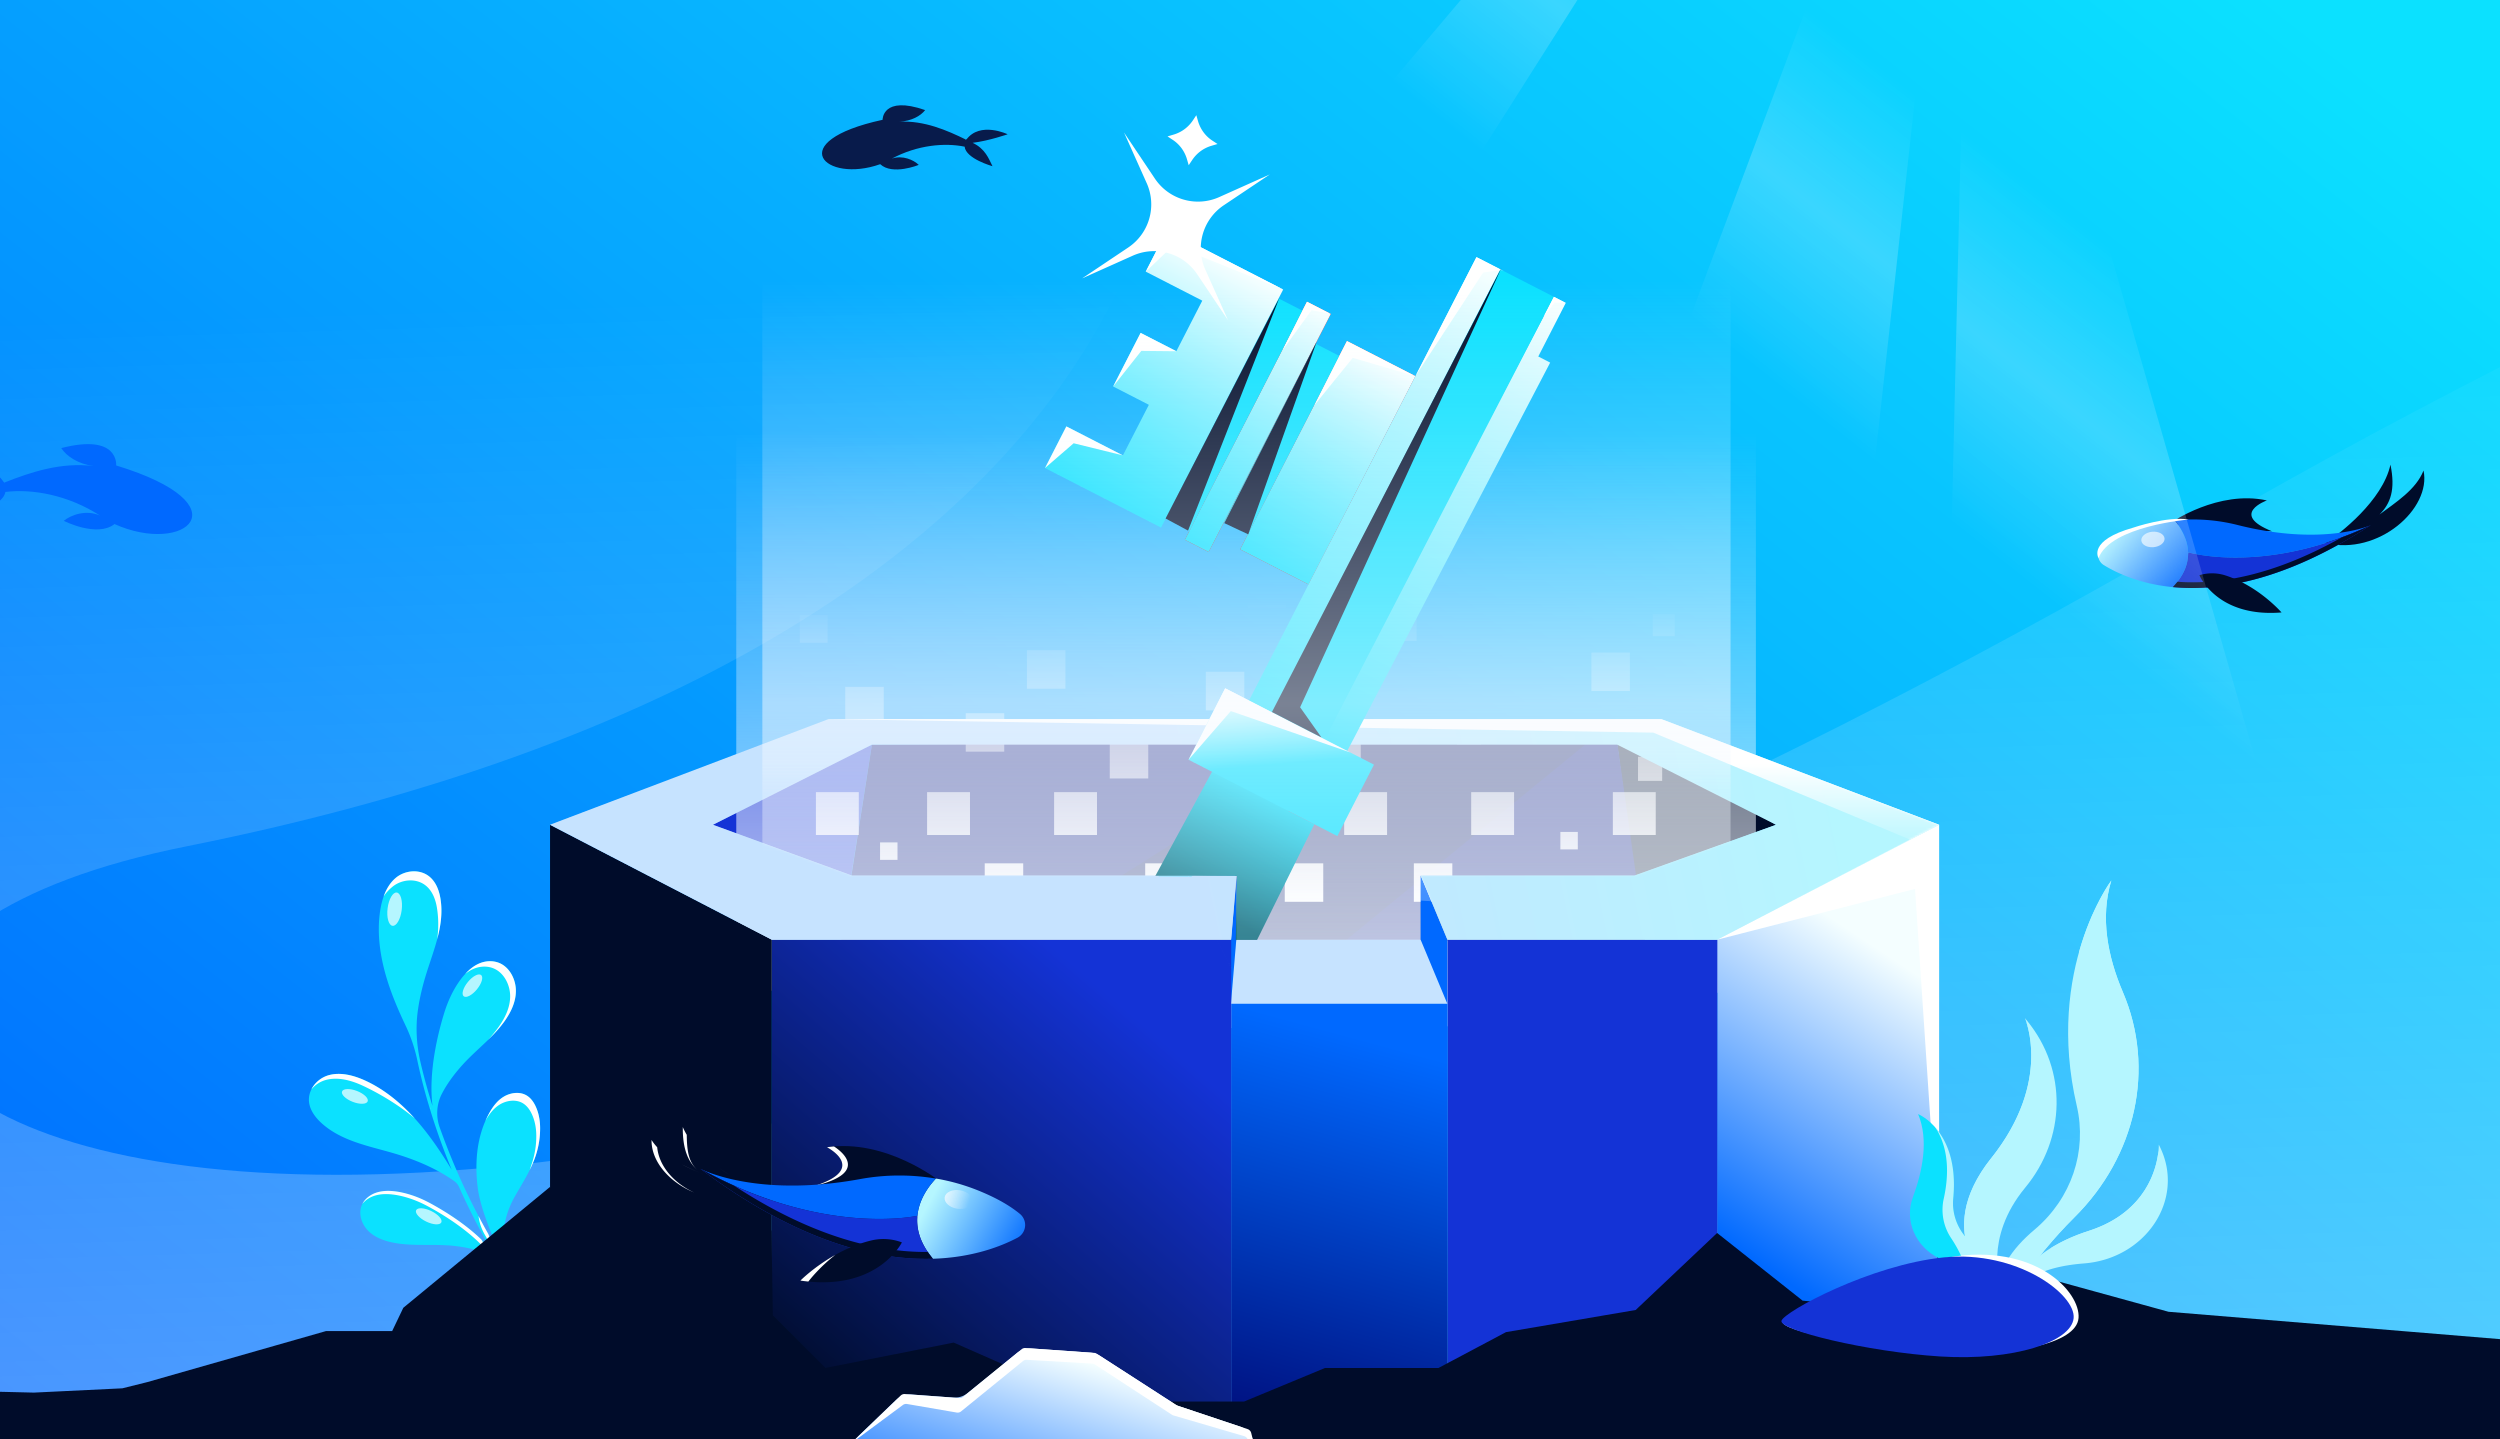 <?xml version="1.0" encoding="utf-8"?>
<svg xmlns="http://www.w3.org/2000/svg" fill="none" height="608" viewBox="0 0 1056 608" width="1056">
  <rect x="0" y="0" width="1056" height="608" fill="#333333" stroke="none"/>
  <g clip-path="url(#a)">
    <path d="M0 0h1056v608H0z" fill="url(#b)"/>
    <path d="M78.804 357.486c-306.568 61.269 27.316 342.776 846.814-131.387C1745.12-248.065 2158.77 16.66 2117.14 604H-422V-451c35.122 417.576-59.186 882.765 294.629 417.576C314.897-614.909 911.96 190.975 78.804 357.486" fill="url(#c)" opacity=".3"/>
    <path d="m690.439 370.387-7.898-60.366 67.699 38.364z" fill="#000c2a"/>
    <path d="m357.582 382.235 10.719-67.7-80.111 37.235z" fill="#1433d6"/>
    <path d="m368.302 314.534 314.638-2.257 12.012 85.189H355.326z" fill="#000c79"/>
    <path d="M669.566 314.535H547.143l-23.695 14.104 5.077 6.77-59.237 37.235 50.439 28.121h44.34z" fill="#000c2a" fill-opacity=".35"/>
    <path d="M311 3.658h430.686v413.66l-137.14 17.026h-82.737l-210.784-17.026H311z" fill="url(#d)" opacity=".9"/>
    <path d="M432.206 380.931h-16.26V364.67h16.26zm67.788 0h-16.261V364.67h16.261zm58.946-16.261v16.261h-16.259V364.67zm54.526 16.261h-16.261V364.67h16.261zm-234.361-17.734h-7.368v-7.368h7.368zm287.362-4.423h-7.369v-7.368h7.369zm-303.713-6.062h-18.117v-18.117h18.117zm46.968 0h-18.118v-18.117h18.118zm53.648 0h-18.116v-18.117h18.116zm75.56 0h-18.118v-18.117h18.118zm46.966 0h-18.117v-18.117h18.117zm53.651 0H621.43v-18.117h18.117zm59.836 0h-18.116v-18.117h18.116zm2.718-22.871h-10.203v-10.202h10.203zm-217.079-1.009h-16.26v-16.261h16.26zm89.759-8.131h-16.26V304.44h16.26zm-150.593-3.188h-16.26v-16.261h16.26zm201.333-3.115h-10.037v-10.036h10.037zm-252.229-7.991h-16.261v-16.261h16.261zm152.305-6.369h-16.261v-16.261h16.261zm162.87-8.133h-16.261v-16.26h16.261zm-238.429-1.003h-16.261v-16.26h16.261zm-100.464-19.421h-11.731v-11.732h11.731zm248.799-.765h-10.202v-10.202h10.202zm109.038-2.021h-9.296v-9.296h9.296zm-164.197-11.688h-16.26v-16.261h16.26z" fill="url(#e)"/>
    <path d="M522.21 396.902h77.854l11.283 27.08h-91.394z" fill="#c6e3ff"/>
    <path d="m611.348 396.902-11.283-27.08v27.08l11.283 27.08zm-91.395 0L522.5 369.5l-.29 27.402-2.257 27.08z" fill="#0069ff"/>
    <path d="m819.068 348.387-93.651 48.518v208.74l93.651-61.056z" fill="url(#f)"/>
    <path d="m819.067 528.29-10.154-152.822-83.496 21.437v-1.129l93.65-47.389z" fill="#fff"/>
    <path d="M611.455 396.904h113.961v207.612H611.455z" fill="#1433d6"/>
    <path d="M520.062 423.984h91.394v196.329h-91.394z" fill="url(#g)"/>
    <path d="M325.99 396.904h194.072v207.612H325.99z" fill="url(#h)"/>
    <path d="m232.339 348.387 93.651 48.518v207.612l-93.651-59.864z" fill="#000c2a"/>
    <path d="m522.319 369.822-2.257 27.08H325.99l-93.651-48.518 117.624-44.646h351.759l117.346 44.646-93.651 48.518H611.456l-11.283-27.08h90.266l59.801-21.438-67.135-33.849H368.302l-67.135 33.849 58.673 21.438z" fill="url(#i)"/>
    <path d="m819.068 348.387-93.651 48.517 81.24-42.312-108.319-45.133-348.374-5.719h351.759z" fill="#fff"/>
    <path d="m523.814 232.049 45.144-87.99 28.91 14.833-45.143 87.99z" fill="red"/>
    <path d="M523.814 232.049h98.895v32.494h-98.895z" fill="url(#j)" transform="rotate(-62.84 523.814 232.049)"/>
    <path d="m516.984 220.605 38.694-75.42 10.056 5.16-38.694 75.42z" fill="#0be1ff"/>
    <path d="m500.477 228.014 51.593-100.56 10.056 5.159-51.593 100.56z" fill="red"/>
    <path d="M500.477 228.014H613.5v11.302H500.477z" fill="url(#k)" transform="rotate(-62.84 500.477 228.014)"/>
    <path d="m492.356 219.082 47.723-93.018 10.056 5.159-47.723 93.018z" fill="#0be1ff"/>
    <path d="m450.427 180.105-9.029 17.598 49.023 25.151 51.593-100.56-49.023-25.15-9.029 17.597 23.883 12.253-10.963 21.369-15.084-7.739-11.608 22.626 15.084 7.739-10.964 21.369z" fill="url(#l)"/>
    <path d="m555.996 316.467 100.352-191.086 5.028 2.58-11.609 22.626 5.028 2.579L564.373 326.2z" fill="url(#m)"/>
    <path d="m500.298 373.609 133.422-259.84 22.626 11.609-112.519 217.285-10.206-5.026z" fill="#0be1ff"/>
    <path d="m482.376 383.998 141.288-275.387 10.056 5.159-133.422 259.841z" fill="url(#n)"/>
    <path d="M502.039 320.912h33.907v70.639h-33.907z" fill="url(#o)" transform="rotate(-62.84 502.039 320.912)"/>
    <path d="m555.177 348.169-43.255-22.119L488 370.001l20.5-.001h14l-.5 27h9z" fill="url(#p)"/>
    <path d="m500.298 373.611 15.22 26.26-.019.037 6.373 12.336v.001l-6.374-12.336.019-.038zm52.427-126.729-25.151 49.022 42.736 21.926-50.418-17.473-17.852 20.556 10.056 5.159-29.719 57.926-.001.001 29.72-57.926-10.057-5.16 15.478-30.167 10.056 5.159zm-25.685-21.118-3.226 6.285zl-10.056-5.16zm-24.627-1.52-1.934 3.772 10.054 5.158.001.001-10.056-5.159 1.934-3.771-10.056-5.159.001-.001zm158.959-96.286-4.691-.111-4.695 5.987 4.343-8.464zm-187.065 64.401-20.798-5.129-12.109 10.475 49.021 25.151h.001l-49.023-25.151 9.028-17.598zm159.413-78.588 1.531.785-1.26-.502-7.531 1.094-28.591 43.744-.001-.001 25.796-50.279zm-35.856 45.119-26.468-7.74-16.175 19.989 10.513-20.795-.002-.001 3.226-6.283zm-100.982-10.525-14.792-.157-11.9 15.044 15.084 7.739-10.963 21.369h-.002l10.965-21.368-15.085-7.74 11.609-22.626zm65.241-15.751-8.111-1.597-12.252 16.898 8.376-16.689h-.001l1.935-3.77zm-20.117-10.322-46.341-18.693-11.702 11.143 23.883 12.254-10.964 21.369 10.963-21.368-23.883-12.254 9.029-17.597z" fill="#fff"/>
    <path d="m487.828 75.444-6.524-9.738-6.525-9.739 4.793 10.694 4.793 10.693a21.9 21.9 0 0 1 1.074 15.017 21.9 21.9 0 0 1-8.868 12.169l-9.738 6.522-9.738 6.523 10.693-4.791 10.694-4.791a21.9 21.9 0 0 1 15.017-1.072 21.9 21.9 0 0 1 12.171 8.869l6.524 9.738 6.524 9.739-4.793-10.694-4.792-10.693a21.88 21.88 0 0 1-1.074-15.017 21.9 21.9 0 0 1 8.867-12.169l9.738-6.522 9.738-6.523-10.693 4.79-10.693 4.792a21.9 21.9 0 0 1-15.018 1.072 21.9 21.9 0 0 1-12.17-8.869" fill="#fff"/>
    <path d="m503.871 50.856.729-1.1.729-1.098.374 1.301.375 1.301a15 15 0 0 0 2.261 4.569 14.4 14.4 0 0 0 3.686 3.518l1.129.742 1.13.741-1.27.372-1.271.372a14.9 14.9 0 0 0-4.566 2.246 14.9 14.9 0 0 0-3.532 3.676l-.769 1.148-.769 1.147-.375-1.3-.375-1.302a15 15 0 0 0-2.26-4.568 14.6 14.6 0 0 0-3.687-3.519l-1.129-.741-1.129-.742 1.313-.39 1.313-.392a14.6 14.6 0 0 0 4.564-2.277 14.9 14.9 0 0 0 3.515-3.688z" fill="#fff"/>
    <path d="m634.249 113.09-96.983 187.66 20.919 10.737-9.015-12.737zM527.255 225.722l-10.105-4.757 38.96-76.467zm-34.913-6.708 9.494 5.111 38.563-98.281z" fill="#000c2a"/>
    <path d="M322 42.002h409l-.026 346.73h.002l-131.087-8.338v16.608H522.25v-27.188c-111.892 0-200.226 24.277-200.226 24.277z" fill="url(#q)" opacity=".5"/>
    <mask height="94" id="s" maskUnits="userSpaceOnUse" style="mask-type:alpha" width="587" x="232" y="303">
      <path d="m522.209 369.826-2.257 27.08H325.881l-93.652-48.518 117.625-44.646h351.759l117.346 44.646-93.651 48.518H611.347l-11.283-27.08h90.266l59.801-21.438-67.135-33.85H368.193l-67.136 33.85 58.673 21.438z" fill="url(#r)"/>
    </mask>
    <g mask="url(#s)">
      <path d="m522.209 369.826-2.257 27.08H325.881l-93.652-48.518 117.625-44.646h351.759l117.346 44.646-93.651 48.518H611.347l-11.283-27.08h90.266l59.801-21.438-67.135-33.85H368.193l-67.136 33.85 58.673 21.438z" fill="url(#t)"/>
    </g>
    <path d="M189.176 526.068c-7.661-.553-15.458.334-22.996-1.155-3.915-.767-7.853-2.204-10.67-5.031-2.817-2.828-4.24-7.294-2.633-10.956 1.078-2.431 3.353-4.202 5.854-5.082 2.502-.881 5.245-.952 7.881-.655 2.41.268 4.778.843 7.089 1.588 2.75.883 5.391 2.056 7.933 3.424 5.923 3.193 18.316 10.572 26.047 20.121l-1.484-2.541-2.622-4.782a296 296 0 0 1-9.633-19.538 6.25 6.25 0 0 0-2.162-2.627c-7.921-5.574-16.972-9.238-26.112-11.879-10.293-2.967-21.358-5.027-29.594-12.318-2.612-2.324-4.946-5.305-5.478-8.714-.847-5.409 3.236-10.352 8.241-11.753s10.553.026 15.506 2.304c8.946 4.11 16.678 10.886 23.135 18.569 4.988 5.923 9.27 12.408 13.314 19.024a291 291 0 0 1-4.926-12.753 276 276 0 0 1-6.506-20.635c-1.136-4.232-2.18-8.469-3.077-12.754a65.6 65.6 0 0 0-5.002-14.806c-2.959-6.244-5.689-12.586-7.714-19.146-2.963-9.534-4.444-19.599-3.001-29.196.806-5.303 2.654-10.647 6.61-13.964 3.955-3.316 10.416-3.941 14.535-.256 2.612 2.324 3.864 5.873 4.384 9.3 1.651 10.764-2.732 20.962-5.892 31.015-1.632 5.187-2.944 10.539-3.703 15.988-.987 7.113-.567 14.356 1.008 21.359.926 4.06 1.989 8.104 3.128 12.132a271 271 0 0 0 2.063 6.802c-1.857-14.684 2.558-31.565 4.899-39.15.957-3.126 2.171-6.152 3.673-9.006 1.275-2.397 2.732-4.677 4.472-6.738 1.901-2.253 4.156-4.254 6.872-5.37 2.717-1.115 5.963-1.251 8.748.079 4.188 2.008 6.58 7.029 6.55 11.66-.033 4.615-2.079 8.843-4.614 12.489-4.899 7.004-11.882 12.085-17.633 18.352-4.383 4.79-7.194 9.03-8.989 12.482-2.289 4.407-2.605 9.586-.947 14.267q.81 2.29 1.666 4.57a295 295 0 0 0 8.305 19.909 291 291 0 0 0 9.821 19.246l2.664 4.695 2.777 4.638c.181.321.376.638.572.956-3.802-8.363-8.741-20.393-9.73-28.435-1.33-10.662-.507-21.862 4.805-31.543 1.467-2.659 3.338-5.265 6.055-6.945s6.441-2.282 9.294-.857c2.464 1.228 3.906 3.716 4.788 6.014.952 2.47 1.354 5.077 1.396 7.685a36.5 36.5 0 0 1-1.989 12.382c-1.966 5.73-5.319 10.999-8.392 16.331-.035.054-.055.106-.09.161-4.02 6.935-5.73 14.679-5.03 22.267.375 3.977 1.821 7.765 4.094 11.041l.01.045 3.054 4.468c1.016 1.484 2.086 2.925 3.133 4.403l1.58 2.191c.521.731 1.085 1.438 1.633 2.148l3.281 4.292c8.93 11.292 17.172 22.295 12.755 19.618 0 0-11.684-8.569-18.921-8.62-.861.002-1.653.035-2.369.13-5.842.802-11.597 2.352-17.554 2.207-3.088-.072-6.324-.675-8.969-2.506-2.648-1.846-4.541-5.175-3.997-8.257.362-2.055 1.743-3.754 3.473-4.793s3.77-1.458 5.827-1.582c1.871-.115 3.765.017 5.64.277 2.234.323 4.443.886 6.61 1.616 4.403 1.49 13.045 4.789 20.23 9.867a236 236 0 0 1-4.928-6.217l-3.256-4.392c-.537-.729-1.103-1.45-1.613-2.2l-1.56-2.242c-1.035-1.496-2.097-2.97-3.105-4.488l-2.995-4.559c-1.023-1.515-1.934-3.085-2.915-4.624l-.007-.03a14.42 14.42 0 0 0-6.78-5.732c-3.426-1.392-8.53-2.791-15.809-3.318z" fill="#0be1ff"/>
    <path d="M153.054 508.555c1.137-2.241 3.305-3.877 5.677-4.712 2.502-.88 5.245-.951 7.881-.655 2.41.269 4.778.844 7.089 1.589 2.75.883 5.391 2.056 7.933 3.424 4.928 2.656 14.334 8.21 21.808 15.5l1.885 3.441 1.485 2.541c-7.731-9.55-20.124-16.928-26.047-20.121-2.543-1.368-5.184-2.542-7.933-3.425-2.311-.744-4.68-1.32-7.09-1.588-2.635-.297-5.378-.225-7.88.655-1.862.655-3.598 1.804-4.808 3.351m75.043 52.674a260 260 0 0 0 3.186 3.969c-7.185-5.078-15.827-8.377-20.23-9.868-2.167-.729-4.376-1.292-6.61-1.615-1.875-.261-3.769-.392-5.64-.278-2.058.124-4.097.543-5.827 1.582a7.9 7.9 0 0 0-2.069 1.783c.635-1.312 1.696-2.398 2.938-3.143 1.73-1.04 3.77-1.458 5.827-1.582 1.871-.115 3.765.017 5.64.277 2.234.323 4.443.886 6.61 1.616 3.598 1.217 10.025 3.643 16.175 7.259m13.73 14.015c.231.163.355.254.355.254 4.417 2.677-3.825-8.326-12.755-19.618l-3.281-4.292-.369-.476a50 50 0 0 1-1.264-1.672l-1.58-2.191q-.582-.82-1.168-1.63a142 142 0 0 1-1.965-2.773l-3.054-4.468-.01-.045c-2.273-3.277-3.719-7.064-4.094-11.041a36 36 0 0 1-.085-5.537c-.737 1.84-1.059 3.914-.784 6.897.375 3.977 1.82 7.765 4.094 11.041l.01.045 3.053 4.468c.641.935 1.302 1.853 1.965 2.773q.586.812 1.168 1.631l1.581 2.191c.405.568.835 1.121 1.264 1.672l.369.475 3.281 4.293c5.819 7.359 11.347 14.596 13.269 18.003m-18.099-80.995c.925-1.866 1.756-3.764 2.426-5.716a36.5 36.5 0 0 0 1.989-12.382c-.042-2.608-.444-5.215-1.396-7.686-.882-2.297-2.324-4.785-4.788-6.013-2.853-1.425-6.577-.824-9.294.857-2.717 1.68-4.588 4.286-6.055 6.945a40 40 0 0 0-1.574 3.203c1.461-2.633 3.322-5.205 6.013-6.87 2.718-1.68 6.441-2.281 9.294-.856 2.465 1.228 3.906 3.716 4.789 6.013.952 2.471 1.354 5.078 1.395 7.686a36.5 36.5 0 0 1-1.989 12.381c-.288.841-.555 1.651-.81 2.438m-17.479 26.975-.727-1.281a314 314 0 0 1-3.414-6.303c.377 2.308.847 4.614 2.544 7.663l2.665 4.695 2.777 4.639c.181.32.376.638.571.955a221 221 0 0 1-4.416-10.368m-.085-81.966c2.585-2.525 5.049-5.159 7.135-8.141 2.535-3.646 4.581-7.874 4.614-12.49.03-4.63-2.362-9.651-6.55-11.659-2.785-1.33-6.031-1.195-8.748-.079-2.365.972-4.38 2.615-6.117 4.51 1.129-.906 2.358-1.672 3.699-2.223 2.716-1.116 5.962-1.251 8.747.079 4.188 2.008 6.58 7.029 6.55 11.659-.033 4.615-2.079 8.843-4.614 12.49-1.523 2.177-3.097 4.078-4.716 5.854m-21.508-42.477c1.472-5.521 2.326-11.141 1.439-16.924-.52-3.428-1.772-6.976-4.384-9.3-4.119-3.685-10.58-3.06-14.535.256-2.416 2.026-4.046 4.808-5.132 7.875.862-1.403 2.022-2.683 3.639-4.039 3.955-3.316 10.416-3.94 14.535-.256 2.612 2.324 3.864 5.873 4.384 9.3.721 4.7.639 8.952.054 13.088m-9.45 75.656c-6.653-5.654-15.398-10.812-22.167-13.922-4.953-2.278-10.502-3.704-15.506-2.304-2.353.658-4.502 2.1-6.03 4.004 1.426-2.901 4.199-5.168 7.334-6.045 5.004-1.4 10.553.026 15.506 2.304 7.92 3.638 14.888 9.366 20.863 15.963m6.526-4.743c-.014.283.014.557.097.82a73 73 0 0 1-.097-.82" fill="#fff"/>
    <path d="M169.676 384.411c.49-3.883-.446-7.199-2.09-7.406s-3.373 2.772-3.863 6.655.447 7.2 2.091 7.407c1.643.207 3.373-2.773 3.862-6.656m31.775 33.493c2.033-2.476 2.829-5.183 1.777-6.047s-3.553.443-5.586 2.919-2.829 5.184-1.777 6.047c1.052.864 3.553-.443 5.586-2.919m-50.668 42.924c2.988 1.155 5.013 3.12 4.522 4.39s-3.311 1.362-6.299.207-5.014-3.121-4.523-4.39c.491-1.27 3.311-1.362 6.3-.207m35.63 55.514c.593-1.225-1.308-3.371-4.245-4.792s-5.799-1.581-6.391-.356c-.593 1.225 1.307 3.371 4.244 4.792 2.937 1.422 5.799 1.581 6.392.356m16.518 38.121c2.661.1 4.787.996 4.749 2.001-.037 1.005-2.225 1.74-4.886 1.639s-4.788-.996-4.75-2.001 2.226-1.739 4.887-1.639" fill="#b5f6ff"/>
    <path d="m459.42 592.02-56.582-24.908-54.19 10.715-22.203-22.237-.564-35.871-53.686 32.56-65.033 10.408-13.691 23.656-21.678 7.569-47.918 5.678 96.978 12.3h44.496l19.022 16.788-11.035.244 14.358 2.689 13.035 11.504 21.677 25.548 44.496-13.247 29.665 19.87 7.158 7.23 8.386-1.014 16.735 6.692 49.286-16.184 47.338 8.954 16.735-6.692 8.387 1.014 7.158-7.23 31.612-12.64 79.209 25.548 32.969-25.548-32.969-23.805 14.358-2.689-11.035-.244 19.021-16.788h44.496l47.919-14.193 69.597-8.516 60.469-26.494-115.311-9.353-36.67-3.949-36.107-28.577-34.393 32.526-54.775 9.353-28.523 15.14h-47.919L525.47 592.02z" fill="#000c2a"/>
    <path d="m658.737 570.258-53.596 22.566-160.786 40.62-121.859-64.879v-29.901l-28.208 6.77-62.058-44.004-61.871 50.981-4.706 9.822h-27.906l-75.533 21.57-10.53 2.622-37.379 1.813c-71.069-2.216-135.292 3.629-135.292 3.629l5.268 4.234-85.279 3.226-14.737 3.226-16.411-1.001-37.857 4.832 68.04 15.805-17.191 3.449L2.814 647.119l2.404 2.335-19.567 12.603 78.27 16.921-35.47 6.618 260.731 38.154 180.028 7.212 112.988-17.875-10.189-13.258 112.538 11.636 1.734.675.477-.447 46.844 4.844 126.949-24.846h42.374l69.481-21.57 9.685-2.622 34.389-1.813c65.37 2.216 124.45-3.629 124.45-3.629l-4.85-4.234 78.45-3.226 13.55-3.226 15.1 1.001 34.82-4.832-62.59-15.805 15.82-3.449-120-12.625 10.41-4.064-7.98-7.127 21.27-12.603L1061 577l27.4-8.672-172.405-14.233-80.675-22.201-16.361-24.823-.564 24.823-27.08 20.874-45.697-1.692z" fill="#000c2a"/>
    <path d="m529.761 614.737-7.157-6.285a8.8 8.8 0 0 0-3.007-1.728l-28.341-9.47a8.8 8.8 0 0 1-1.975-.948l-30.316-19.56a8.77 8.77 0 0 0-6.773-1.165l-23.633 5.593a9 9 0 0 0-1.48.492l-26.007 11.319a8.8 8.8 0 0 1-4.003.714l-15.863-.914a8.77 8.77 0 0 0-6.579 2.431l-18.241 17.525c-3.555 3.415-2.001 9.404 2.766 10.66a6.31 6.31 0 0 1 4.634 5.158l1.71 11.259c.745 4.909 5.415 8.221 10.295 7.301l33.277-6.277a8.77 8.77 0 0 1 8.306 2.938l13.179 15.504a8.77 8.77 0 0 1 1.852 7.701l-3.8 16.033a8.77 8.77 0 0 0 .584 5.726l1.63 3.496c2.171 4.659 7.866 6.46 12.321 3.897l45.666-26.273a8.77 8.77 0 0 0 3.543-3.827l13.043-27.365a8.8 8.8 0 0 1 1.879-2.586z" fill="#000c2a"/>
    <path d="M526.344 617.527a8.658 8.658 0 0 0-2.658-14.981l-25.503-8.521a8.8 8.8 0 0 1-1.975-.949l-31.562-20.364a8.8 8.8 0 0 0-4.137-1.379l-24.809-1.752a8.77 8.77 0 0 0-6.147 1.941l-20.769 16.873a8.77 8.77 0 0 1-6.171 1.94l-17.527-1.285a8.77 8.77 0 0 0-6.714 2.419l-15.396 14.781c-4.195 4.027-2.817 11.045 2.59 13.186a7.99 7.99 0 0 1 5.007 6.634l.646 6.5c.509 5.12 5.295 8.703 10.351 7.75l32.627-6.154a8.77 8.77 0 0 1 8.476 3.143l15.015 18.789a8.77 8.77 0 0 1 1.682 7.496l-3.925 16.565a7.68 7.68 0 0 0 .511 5.01c1.877 4.028 6.775 5.623 10.664 3.474l40.794-22.547a8.77 8.77 0 0 0 3.632-3.814l12.485-25.468a8.8 8.8 0 0 1 2.403-2.993z" fill="url(#u)"/>
    <path d="m359.1 609.977 22.286-16.515a2.3 2.3 0 0 1 1.748-.415l20.992 3.612a2.28 2.28 0 0 0 1.829-.478l26.183-21.294a2.28 2.28 0 0 1 1.572-.508l27.661 1.602c.399.024.786.151 1.122.37l32.52 21.227q.285.185.61.282l29.918 8.77a2.3 2.3 0 0 1 1.442 1.241l3.055 6.554c.33-.521.443-1.166.289-1.788l-1.818-7.342a2.31 2.31 0 0 0-1.509-1.636l-29.589-9.887a2.3 2.3 0 0 1-.518-.249l-33.642-21.706a2.3 2.3 0 0 0-1.084-.361l-29.023-2.05a2.28 2.28 0 0 0-1.6.505l-24.757 20.113a2.3 2.3 0 0 1-1.607.505l-22.975-1.685a2.3 2.3 0 0 0-1.748.63z" fill="#fff"/>
    <path d="M891.82 371.924s-28.044 37.324-14.588 95.208c4.436 19.079-2.172 39.131-17.952 52.372-9.233 7.748-16.813 17.968-16.136 30.399l5.278-.287s9.412-17.127 27.868-35.475c25.908-25.756 34.256-62.669 20.415-95.058-6.451-15.098-9.631-31.548-4.885-47.159" fill="#b5f6ff"/>
    <path d="M884.72 417.67c-2.619-4.983-4.872-10.149-6.565-15.423 5.401-19.319 13.668-30.323 13.668-30.323-4.746 15.611-1.567 32.061 4.885 47.159 13.845 32.389 5.493 69.302-20.415 95.058-18.456 18.348-27.868 35.475-27.868 35.475l-.488.026c2.263-4.598 10.153-19.581 24.209-35.839 23.74-27.459 29.042-64.817 12.574-96.133" fill="#b5f6ff"/>
    <path d="M810.204 470.589s17.576 7.041 14.851 35.577c-.556 5.83 1.255 11.641 5.151 16.232 5.032 5.92 11.159 15.501 11.816 27.569l-4.779.259s-1.439-10.24-18.177-18.681c-10.01-5.049-14.764-15.897-11.047-25.892 3.985-10.727 6.79-24.142 2.181-35.064z" fill="#0be1ff"/>
    <path d="M821.04 506.322c3.288-14.928.151-24.418-3.517-30.029 4.45 5.116 9.017 14.288 7.532 29.87-.557 5.83 1.254 11.641 5.151 16.232 5.031 5.92 11.159 15.5 11.815 27.568l-4.779.26s-.603-4.232-5.474-9.498c-1.489-7.261-4.695-13.365-7.601-17.726a21.54 21.54 0 0 1-3.131-16.677z" fill="#b5f6ff"/>
    <path d="M855.302 430.033s11.893 26.419-14.196 59.163.545 53.791.545 53.791l3.504-.191s-7.475-19.613 10.303-41.147c17.228-20.868 17.808-49.63.852-70.398-.331-.405-.669-.814-1.008-1.218" fill="#b5f6ff"/>
    <path d="M841.106 489.197c22.897-28.735 16.541-52.597 14.64-58.01 2.687 6.228 10.029 28.924-9.421 58.311-14.014 21.176-8.819 36.445-2.656 45.122.308 5.08 1.486 8.174 1.486 8.174l-3.504.19s-26.634-21.044-.545-53.791zm70.766-5.712s.861 26.66-29.642 36.459c-30.498 9.799-35.085 29.74-35.085 29.74l3.541-.192s.29-13.533 29.606-15.819c26.012-2.03 42.612-26.794 32.302-48.718a49 49 0 0 0-.722-1.47" fill="#b5f6ff"/>
    <path d="M879.025 524.834c-4.123.32-10.023 1.84-13.079 2.536 4.371-2.744 9.726-5.317 16.28-7.425 24.614-7.907 28.805-26.793 29.507-33.79 2.843 19.191-10.244 36.928-32.708 38.679" fill="#b5f6ff"/>
    <path d="M877.976 556.731c-.869 11.078-28.384 16.18-57.996 14.473-29.599-1.704-68.245-8.769-67.037-13.122 1.209-4.353 40.961-21.966 70.187-26.972 36.428-6.235 55.711 14.555 54.846 25.621" fill="#fff"/>
    <path d="M875.903 556.783c-.971 10.023-25.211 18.153-56.282 16.198-31.071-1.956-68.404-11.182-67.123-15.104 1.286-3.933 37.665-23.651 68.574-26.755s55.798 15.648 54.831 25.661" fill="#1433d6"/>
    <path d="M397.043 498.992s-22.739-18.141-47.724-14.387c0 0 17.474 8.959-5.016 16.256 0 0 49.879 1.346 52.74-1.869" fill="#000c2a"/>
    <path d="M352.278 484.259c2.667 1.714 14.955 10.587-6.704 16.308 0 0 28.035.788 44.2-.086-14.546 1.215-45.471.38-45.471.38 22.49-7.297 5.016-16.256 5.016-16.256a46 46 0 0 1 2.959-.346" fill="#fff"/>
    <path d="M288.407 476.066c6.182 14.48 26.616 24.587 33.221 27.157-20.821 10.214-46.663-4.986-46.413-21.701 4.639 7.392 14.121 10.922 21.785 14.576-5.526-3.671-8.686-9.108-8.593-20.032" fill="#000c2a"/>
    <path d="M290.085 479.347a28 28 0 0 1-1.678-3.28c-.078 9.198 2.149 14.505 6.154 18.144-3.304-3.062-4.408-6.949-4.476-14.864m13.925 14.166a83 83 0 0 0 4.023 2.697 72 72 0 0 1-4.023-2.697m-10.791 10.204c-10.428-4.313-18.141-13.025-18.004-22.194a20 20 0 0 0 2.383 3.07c.762 7.958 7.032 15.158 15.621 19.124m-5.176-11.846c1.907.969 3.85 1.862 5.743 2.733 1.094.503 2.171.998 3.214 1.495a205 205 0 0 0-3.396-1.571c-1.918-.874-3.783-1.723-5.561-2.657" fill="#fff"/>
    <path d="M395.31 497.809a86.7 86.7 0 0 1 17.603 4.941c6.579 2.635 12.977 5.934 17.894 9.995a6.07 6.07 0 0 1 2.185 5.306 6.08 6.08 0 0 1-3.204 4.765c-6.841 3.618-18.908 8.365-35.734 8.881-12.656-15.158-4.318-27.971 1.256-33.888" fill="url(#v)"/>
    <path d="M295.822 493.683s23.204 12.458 67.387 4.378a92.1 92.1 0 0 1 32.109-.226c-3.139 3.326-7.148 8.838-7.803 15.719-.01-.028-39.435 9.063-91.693-19.871" fill="#0069ff"/>
    <path d="M310.068 500.823c43.467 19.491 75.203 13.183 77.328 12.724q.022.397.055.79c-.243 4.375.868 9.278 4.445 14.492a37 37 0 0 0 2.155 2.866c-23.709.728-56.876-6.942-98.23-38.012a191 191 0 0 0 14.247 7.14" fill="#1433d6"/>
    <path d="M391.896 528.829a37 37 0 0 0 2.155 2.866c-23.709.728-56.876-6.942-98.23-38.012a191 191 0 0 0 14.247 7.14c33.602 21.957 61.143 28.197 81.828 28.006" fill="#000c2a"/>
    <path d="M380.976 524.756s-10.207 20.988-42.884 16.163c0 0 12.628-12.805 29.98-16.96a22.15 22.15 0 0 1 12.9.83z" fill="#000c2a"/>
    <path d="M341.45 541.333a70 70 0 0 1-3.358-.415s5.723-5.803 14.757-10.863c-6.474 5.052-10.535 10.15-11.399 11.278" fill="#fff"/>
    <path d="M404.251 510.549c-3.229-.519-5.566-2.68-5.219-4.826s3.246-3.464 6.475-2.945 5.565 2.68 5.218 4.826-3.245 3.465-6.474 2.945" fill="url(#w)"/>
    <path d="M1.7 203.884c1.16.851-.75-1.228 0 0 11.384-4.487 24.114-8.759 37.905-7.019-6.542-.826-11.526-4.145-13.733-7.589 24.549-6.334 23.196 7.33 23.196 7.33 54.79 16.714 29.119 38.185-.7 24.755-7.343 5.807-21.435-1.358-21.435-1.358 3.052-2.533 9.51-4.828 15.283-2.23-13.667-8.835-28.835-11.343-39.931-9.974-1.251 6.691-16.35 9.572-16.35 9.572 2.472-4.098 4.772-9.287 12.072-12.076-9.092-1.899-19.037-6.343-19.037-6.343s15.983-6.107 22.73 4.932" fill="#0069ff"/>
    <path d="M917.13 220.701s19.876-13.808 40.395-9.323c0 0-16.055 5.767 2.195 13.044 0 0-40.392-.894-42.59-3.721m92.6-24.438c-3.32 15.236-21.448 29.25-27.438 33.108 22.348 5.468 44.818-14.581 41.408-30.621-3.15 8.089-11.78 13.475-18.61 18.599 4.73-4.692 6.8-10.589 4.64-21.086" fill="#000c2a"/>
    <path d="M918.635 219.81a71.8 71.8 0 0 0-14.878 3.138c-5.601 1.823-11.096 4.211-15.404 7.312a5.07 5.07 0 0 0-2.115 4.279 5.07 5.07 0 0 0 2.383 4.135c5.474 3.376 15.226 7.971 29.155 9.322 11.359-11.889 5.183-22.974.859-28.186" fill="url(#x)"/>
    <path d="M1001.41 221.838s-19.948 9.062-56.157-.055a76.6 76.6 0 0 0-26.618-1.971c2.42 2.936 5.435 7.722 5.597 13.466 0 0 32.215 9.73 77.178-11.44" fill="#0069ff"/>
    <path d="M989.218 226.969c-37.147 13.79-63.122 6.825-64.86 6.335-.03.214-.059.429-.097.632-.04 3.645-1.257 7.64-4.492 11.78a32 32 0 0 1-1.95 2.262c19.632 1.898 47.579-2.645 83.611-26.158a158 158 0 0 1-12.212 5.149" fill="#1433d6"/>
    <path d="M919.742 245.732a32 32 0 0 1-1.95 2.262c19.632 1.898 47.579-2.645 83.618-26.158a156 156 0 0 1-12.221 5.138c-29.084 16.378-52.295 20.046-69.447 18.758" fill="#000c2a"/>
    <path d="M929.031 242.967s7.305 17.968 34.683 15.729c0 0-9.781-11.292-23.936-15.712a18.45 18.45 0 0 0-10.747-.017" fill="#000c2a"/>
    <path d="M886.421 235.714s-4.731-7.36 14.723-12.858c0 0 14.322-4.91 23.415-3.422-.024.004-32.963 2.735-38.138 16.28" fill="#fff"/>
    <path d="M914.302 227.406c-.169-1.799-2.501-3.051-5.208-2.797s-4.767 1.918-4.598 3.717c.168 1.8 2.5 3.052 5.208 2.798s4.766-1.918 4.598-3.718" fill="#fff" opacity=".63"/>
    <path d="M408.142 59.034c-.93.572.643-.88 0 0-8.324-4.095-17.679-8.11-28.208-7.65 4.995-.218 8.966-2.418 10.848-4.884-18.159-6.305-17.982 4.104-17.982 4.104-42.436 9.238-24.366 27.051-1.002 18.748 5.188 4.843 16.28.301 16.28.301-2.149-2.103-6.887-4.237-11.41-2.63 10.874-5.831 22.49-6.787 30.79-5.066.531 5.133 11.761 8.244 11.761 8.244-1.613-3.25-3.03-7.312-8.374-9.872 6.988-.872 14.778-3.614 14.778-3.614s-11.7-5.604-17.481 2.32" fill="#081b4b"/>
    <path d="M975.112 399.369 839.67-74.287l-8.142-4.128-9.505 400.829z" fill="url(#y)"/>
    <path d="m780.427 299.239 42.041-380.584-23.308-11.819-126.868 338.247z" fill="url(#z)"/>
    <path d="M689.778-150.292 418.85 117.345l-96.342-48.22 324.354-241.179z" fill="url(#A)"/>
    <path d="m550.134 183.14 194.009-305.865-16.422-8.327-238.93 282.861z" fill="url(#B)"/>
  </g>
  <defs>
    <linearGradient gradientUnits="userSpaceOnUse" id="b" x1="0" x2="673" y1="622.5" y2="-228.5">
      <stop stop-color="#0069ff"/>
      <stop offset="1" stop-color="#0be1ff"/>
    </linearGradient>
    <linearGradient gradientUnits="userSpaceOnUse" id="c" x1="90.768" x2="76.458" y1="603.35" y2="132.437">
      <stop stop-color="#fff"/>
      <stop offset="1" stop-color="#fff" stop-opacity="0"/>
    </linearGradient>
    <linearGradient gradientUnits="userSpaceOnUse" id="d" x1="526.092" x2="526.344" y1="183.013" y2="453.239">
      <stop stop-color="#f4f9ff" stop-opacity="0"/>
      <stop offset="1" stop-color="#f4f9ff"/>
    </linearGradient>
    <linearGradient gradientUnits="userSpaceOnUse" id="e" x1="522.627" x2="522.627" y1="254.328" y2="380.931">
      <stop stop-color="#fff" stop-opacity="0"/>
      <stop offset="1" stop-color="#fff"/>
    </linearGradient>
    <linearGradient gradientUnits="userSpaceOnUse" id="f" x1="807.785" x2="729.366" y1="410.445" y2="528.355">
      <stop stop-color="#f4feff"/>
      <stop offset=".978" stop-color="#0069ff"/>
    </linearGradient>
    <linearGradient gradientUnits="userSpaceOnUse" id="g" x1="566.323" x2="520.062" y1="436.396" y2="606.773">
      <stop stop-color="#0069ff"/>
      <stop offset="1" stop-color="#000c79"/>
    </linearGradient>
    <linearGradient gradientUnits="userSpaceOnUse" id="h" x1="472.108" x2="334.453" y1="423.42" y2="583.642">
      <stop stop-color="#1433d6"/>
      <stop offset="1" stop-color="#000c2a"/>
    </linearGradient>
    <linearGradient gradientUnits="userSpaceOnUse" id="i" x1="507.086" x2="778.448" y1="391.825" y2="335.973">
      <stop stop-color="#c6e3ff"/>
      <stop offset="1" stop-color="#b5f6ff"/>
    </linearGradient>
    <linearGradient gradientUnits="userSpaceOnUse" id="j" x1="524.717" x2="621.236" y1="245.943" y2="245.358">
      <stop stop-color="#0be1ff"/>
      <stop offset="1" stop-color="#f4feff"/>
    </linearGradient>
    <linearGradient gradientUnits="userSpaceOnUse" id="k" x1="501.509" x2="611.776" y1="232.846" y2="230.652">
      <stop stop-color="#0be1ff"/>
      <stop offset="1" stop-color="#f4feff"/>
    </linearGradient>
    <linearGradient gradientUnits="userSpaceOnUse" id="l" x1="462.831" x2="512.784" y1="207.539" y2="109.188">
      <stop stop-color="#0be1ff"/>
      <stop offset="1" stop-color="#f4feff"/>
    </linearGradient>
    <linearGradient gradientUnits="userSpaceOnUse" id="m" x1="564.682" x2="648.036" y1="314.249" y2="127.113">
      <stop stop-color="#0be1ff"/>
      <stop offset="1" stop-color="#f4feff"/>
    </linearGradient>
    <linearGradient gradientUnits="userSpaceOnUse" id="n" x1="531.054" x2="615.352" y1="302.713" y2="110.304">
      <stop stop-color="#0be1ff"/>
      <stop offset="1" stop-color="#f4feff"/>
    </linearGradient>
    <linearGradient gradientUnits="userSpaceOnUse" id="o" x1="510.806" x2="537.055" y1="344.444" y2="327.989">
      <stop stop-color="#0be1ff"/>
      <stop offset="1" stop-color="#f4feff"/>
    </linearGradient>
    <linearGradient gradientUnits="userSpaceOnUse" id="p" x1="535.683" x2="471.709" y1="333.127" y2="462.689">
      <stop stop-color="#0be1ff"/>
      <stop offset=".394" stop-color="#006375"/>
    </linearGradient>
    <linearGradient gradientUnits="userSpaceOnUse" id="q" x1="526.5" x2="526.5" y1="476.103" y2="118.361">
      <stop stop-color="#f4f9ff" stop-opacity="0"/>
      <stop offset=".5" stop-color="#f4f9ff"/>
      <stop offset="1" stop-color="#f4f9ff" stop-opacity="0"/>
    </linearGradient>
    <linearGradient gradientUnits="userSpaceOnUse" id="r" x1="556.059" x2="556.059" y1="359.671" y2="322.437">
      <stop stop-color="#c6e3ff"/>
      <stop offset="1" stop-color="#fff0ee" stop-opacity="0"/>
    </linearGradient>
    <linearGradient gradientUnits="userSpaceOnUse" id="t" x1="506.977" x2="778.339" y1="391.829" y2="335.977">
      <stop stop-color="#c6e3ff"/>
      <stop offset="1" stop-color="#b5f6ff"/>
    </linearGradient>
    <linearGradient gradientUnits="userSpaceOnUse" id="u" x1="429.035" x2="454.095" y1="656.824" y2="573.749">
      <stop stop-color="#0069ff"/>
      <stop offset="1" stop-color="#f4feff"/>
    </linearGradient>
    <linearGradient gradientUnits="userSpaceOnUse" id="v" x1="394.965" x2="435.999" y1="503.23" y2="525.739">
      <stop stop-color="#b5f6ff"/>
      <stop offset=".978" stop-color="#0069ff"/>
    </linearGradient>
    <linearGradient gradientUnits="userSpaceOnUse" id="w" x1="396.47" x2="410.668" y1="503.609" y2="507.659">
      <stop stop-color="#f4f9ff"/>
      <stop offset=".913" stop-color="#f4f9ff" stop-opacity="0"/>
    </linearGradient>
    <linearGradient gradientUnits="userSpaceOnUse" id="x" x1="889.462" x2="920.349" y1="227.494" y2="250.766">
      <stop stop-color="#b5f6ff"/>
      <stop offset=".978" stop-color="#0069ff"/>
    </linearGradient>
    <linearGradient gradientUnits="userSpaceOnUse" id="y" x1="687.325" x2="605.403" y1="-55.856" y2="48.299">
      <stop stop-color="#fff" stop-opacity="0"/>
      <stop offset=".48" stop-color="#fff" stop-opacity=".2"/>
      <stop offset="1" stop-color="#fff" stop-opacity="0"/>
    </linearGradient>
    <linearGradient gradientUnits="userSpaceOnUse" id="z" x1="687.325" x2="605.403" y1="-55.856" y2="48.299">
      <stop stop-color="#fff" stop-opacity="0"/>
      <stop offset=".48" stop-color="#fff" stop-opacity=".2"/>
      <stop offset="1" stop-color="#fff" stop-opacity="0"/>
    </linearGradient>
    <linearGradient gradientUnits="userSpaceOnUse" id="A" x1="687.325" x2="605.403" y1="-55.856" y2="48.299">
      <stop stop-color="#fff" stop-opacity="0"/>
      <stop offset=".48" stop-color="#fff" stop-opacity=".2"/>
      <stop offset="1" stop-color="#fff" stop-opacity="0"/>
    </linearGradient>
    <linearGradient gradientUnits="userSpaceOnUse" id="B" x1="687.325" x2="605.403" y1="-55.856" y2="48.299">
      <stop stop-color="#fff" stop-opacity="0"/>
      <stop offset=".48" stop-color="#fff" stop-opacity=".2"/>
      <stop offset="1" stop-color="#fff" stop-opacity="0"/>
    </linearGradient>
    <clipPath id="a">
      <path d="M0 0h1056v608H0z" fill="#fff"/>
    </clipPath>
  </defs>
</svg>
